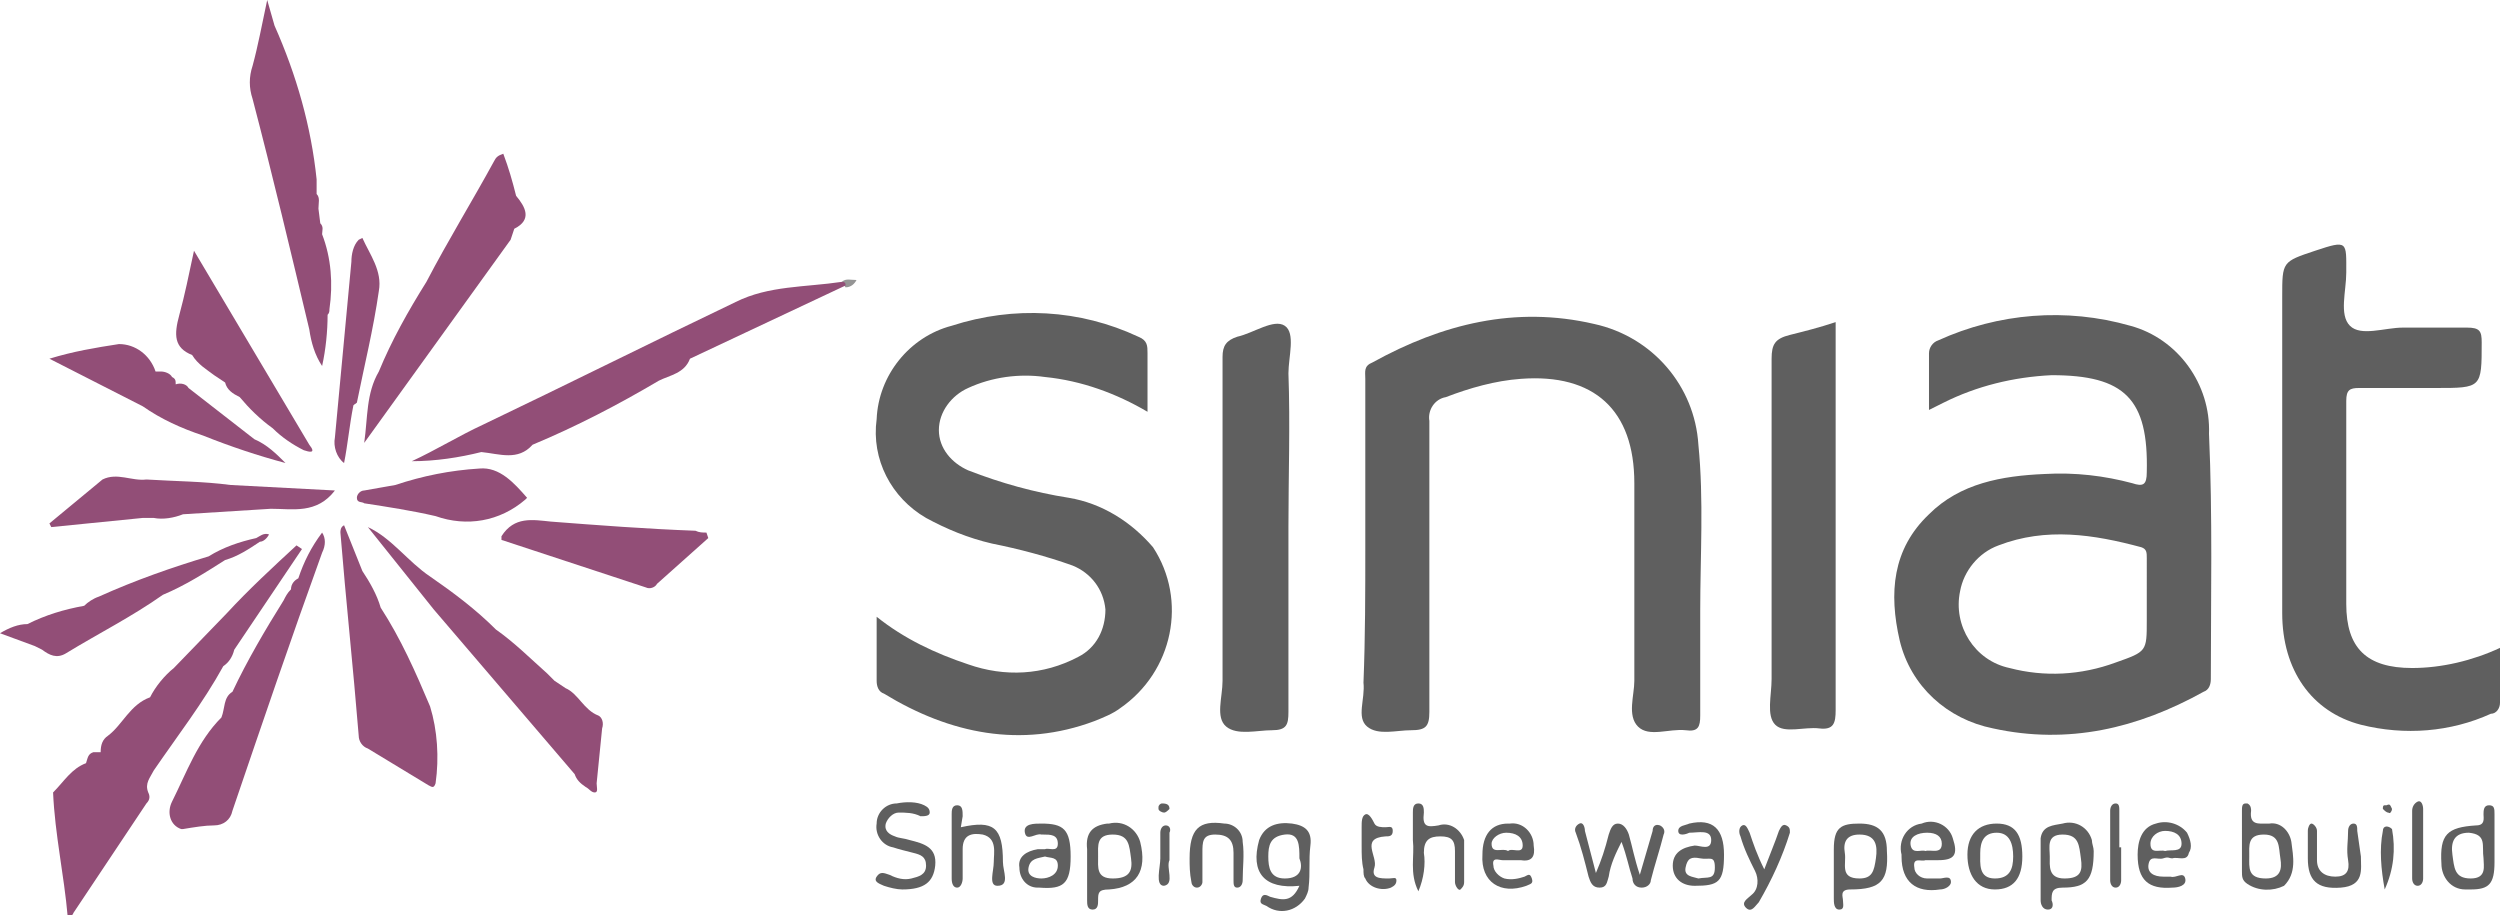 <?xml version="1.0" encoding="utf-8"?>
<!-- Generator: Adobe Illustrator 26.0.2, SVG Export Plug-In . SVG Version: 6.00 Build 0)  -->
<svg version="1.1" id="Calque_1" xmlns="http://www.w3.org/2000/svg" xmlns:xlink="http://www.w3.org/1999/xlink" x="0px" y="0px"
	 viewBox="0 0 136.6 50" style="enable-background:new 0 0 136.6 50;" xml:space="preserve">
<style type="text/css">
	.st0{fill:#5F5F5F;}
	.st1{fill:#959595;}
	.st2{fill:#924E77;}
</style>
<g id="Calque_2_00000103964449951505543120000010117540226431878028_">
	<g id="Calque_1-2">
		<g id="Groupe_946">
			<path id="Tracé_9654" class="st0" d="M74.6,29.9v-9.2c0-0.4-0.1-0.7,0.4-0.9c3.8-2.1,7.8-3.1,12.1-2.1c3.2,0.7,5.5,3.4,5.7,6.6
				c0.3,3,0.1,6.1,0.1,9.1c0,1.9,0,3.8,0,5.7c0,0.6-0.1,0.9-0.8,0.8c-0.9-0.1-2,0.4-2.6-0.2s-0.2-1.7-0.2-2.5c0-3.6,0-7.2,0-10.8
				c0-4-2.2-6-6.2-5.7c-1.4,0.1-2.8,0.5-4.1,1c-0.6,0.1-1,0.7-0.9,1.3c0,5.3,0,10.6,0,15.9c0,0.8-0.2,1-1,1s-1.8,0.3-2.4-0.2
				s-0.1-1.5-0.2-2.4C74.6,34.8,74.6,32.3,74.6,29.9z"/>
			<path id="Tracé_9655" class="st0" d="M62.7,22.5c-1.7-1-3.6-1.7-5.6-1.9c-1.4-0.2-2.9,0-4.2,0.6c-0.9,0.4-1.6,1.3-1.6,2.3
				c0,1,0.7,1.8,1.6,2.2c1.8,0.7,3.6,1.2,5.5,1.5c1.8,0.3,3.4,1.3,4.6,2.7c1.9,2.9,1.1,6.8-1.8,8.8c-0.4,0.3-0.9,0.5-1.4,0.7
				c-4,1.5-7.9,0.7-11.5-1.5c-0.3-0.1-0.4-0.4-0.4-0.7c0-1.1,0-2.2,0-3.5c1.5,1.2,3.2,2,5,2.6c2,0.7,4.1,0.6,6-0.4
				c1-0.5,1.5-1.5,1.5-2.6c-0.1-1.1-0.8-2-1.8-2.4c-1.4-0.5-2.9-0.9-4.4-1.2c-1.3-0.3-2.5-0.8-3.6-1.4c-1.9-1.1-3-3.2-2.7-5.4
				c0.1-2.4,1.8-4.5,4.1-5.1c3.4-1.1,7-0.9,10.2,0.6c0.5,0.2,0.5,0.5,0.5,0.9C62.7,20.4,62.7,21.4,62.7,22.5z"/>
			<path id="Tracé_9656" class="st0" d="M136.6,35.4c0,1.1,0,2,0,3c0,0.3-0.2,0.6-0.5,0.6c-2.2,1-4.7,1.2-7.1,0.6
				c-2.7-0.7-4.3-3-4.3-6.1c0-5.8,0-11.5,0-17.3c0-1.9,0-1.9,1.8-2.5c1.8-0.6,1.7-0.5,1.7,1.2c0,1-0.4,2.3,0.2,2.9s1.9,0.1,2.9,0.1
				c1.2,0,2.4,0,3.5,0c0.7,0,0.8,0.2,0.8,0.8c0,2.5,0,2.5-2.5,2.5c-1.4,0-2.8,0-4.2,0c-0.5,0-0.7,0.1-0.7,0.7c0,3.7,0,7.4,0,11.1
				c0,2.4,1.1,3.5,3.6,3.5C133.4,36.5,135.1,36.1,136.6,35.4z"/>
			<path id="Tracé_9657" class="st0" d="M100.3,17.6v5.1c0,5.4,0,10.7,0,16.1c0,0.7-0.1,1.1-0.9,1s-1.9,0.3-2.4-0.2
				s-0.2-1.6-0.2-2.5c0-5.8,0-11.6,0-17.5c0-0.8,0.2-1.1,1-1.3S99.4,17.9,100.3,17.6z"/>
			<path id="Tracé_9658" class="st0" d="M70.4,28.8c0,3.4,0,6.7,0,10.1c0,0.7-0.1,1-0.9,1s-1.9,0.3-2.5-0.2s-0.2-1.6-0.2-2.5
				c0-5.9,0-11.8,0-17.7c0-0.6,0.2-0.9,0.8-1.1c0.9-0.2,2-1,2.6-0.6s0.2,1.7,0.2,2.6C70.5,23.2,70.4,26,70.4,28.8z"/>
			<path id="Tracé_9659" class="st0" d="M87.2,47.7c0.3-0.7,0.5-1.3,0.7-2.1c0.1-0.3,0.2-0.6,0.5-0.6s0.5,0.3,0.6,0.6
				c0.2,0.7,0.3,1.3,0.6,2.2l0.7-2.4c0-0.2,0.1-0.4,0.4-0.3c0.2,0.1,0.3,0.3,0.2,0.5l0,0c-0.2,0.8-0.5,1.7-0.7,2.5
				c0,0.2-0.2,0.4-0.5,0.4c-0.3,0-0.5-0.2-0.5-0.5c-0.2-0.6-0.3-1.2-0.6-2c-0.3,0.6-0.6,1.2-0.7,1.9c-0.1,0.3-0.1,0.6-0.5,0.6
				s-0.5-0.3-0.6-0.6c-0.2-0.8-0.4-1.6-0.7-2.4c-0.1-0.2,0-0.4,0.2-0.5s0.3,0.2,0.3,0.4L87.2,47.7z"/>
			<path id="Tracé_9660" class="st0" d="M49.3,48.6c-0.3,0-0.7-0.1-1-0.2c-0.2-0.1-0.6-0.2-0.4-0.5s0.4-0.2,0.7-0.1
				c0.4,0.2,0.8,0.3,1.2,0.2c0.4-0.1,0.8-0.2,0.8-0.7s-0.3-0.6-0.7-0.7s-0.8-0.2-1.1-0.3c-0.6-0.1-1-0.7-0.9-1.3
				c0-0.6,0.5-1.1,1.1-1.1c0.5-0.1,1.1-0.1,1.5,0.1c0.2,0.1,0.3,0.2,0.3,0.4s-0.3,0.2-0.5,0.2c-0.4-0.2-0.8-0.2-1.2-0.2
				c-0.3,0-0.6,0.3-0.7,0.6c-0.1,0.4,0.2,0.6,0.5,0.7c0.2,0.1,0.5,0.1,0.8,0.2c0.8,0.2,1.5,0.4,1.4,1.4C51,48.2,50.5,48.6,49.3,48.6
				z"/>
			<path id="Tracé_9661" class="st0" d="M52.5,45.2c1.8-0.4,2.3,0,2.3,1.9c0,0.5,0.4,1.3-0.3,1.3c-0.5,0-0.2-0.8-0.2-1.3
				s0.2-1.3-0.6-1.5c-0.6-0.1-1.1,0-1.1,0.8V48c0,0.2-0.1,0.5-0.3,0.5s-0.3-0.2-0.3-0.5v-3.5c0-0.2,0-0.5,0.3-0.5s0.3,0.3,0.3,0.6
				L52.5,45.2z"/>
			<path id="Tracé_9662" class="st0" d="M77.5,48.7c-0.5-1-0.2-1.9-0.3-2.8c0-0.5,0-1,0-1.5c0-0.2,0-0.5,0.3-0.5s0.3,0.3,0.3,0.5
				c-0.1,0.8,0.2,0.8,0.8,0.7c0.6-0.2,1.2,0.2,1.4,0.8c0,0.1,0,0.3,0,0.4c0,0.6,0,1.2,0,1.9c0,0.2-0.1,0.3-0.2,0.4s-0.3-0.2-0.3-0.4
				c0-0.5,0-1.1,0-1.7s-0.2-0.8-0.8-0.8s-0.9,0.2-0.9,0.9C77.9,47.2,77.8,48,77.5,48.7z"/>
			<path id="Tracé_9663" class="st0" d="M96.4,47.5c0.3-0.8,0.6-1.5,0.8-2.1c0.1-0.2,0.2-0.4,0.4-0.3c0.2,0.1,0.2,0.2,0.2,0.4
				c0,0,0,0,0,0l0,0c-0.4,1.3-1,2.6-1.7,3.8c-0.2,0.2-0.4,0.6-0.7,0.3s0.1-0.5,0.3-0.7c0.4-0.3,0.4-0.9,0.2-1.3
				c-0.3-0.6-0.6-1.2-0.8-1.9c-0.1-0.2-0.1-0.5,0.1-0.6s0.3,0.2,0.4,0.4C95.8,46.1,96,46.7,96.4,47.5z"/>
			<path id="Tracé_9664" class="st0" d="M65,46.9c0-1.6,0.5-2.1,1.9-1.9c0.5,0,1,0.4,1,1c0.1,0.7,0,1.4,0,2.1
				c0,0.2-0.1,0.4-0.3,0.4s-0.2-0.2-0.2-0.4c0-0.5,0-1,0-1.5c0-0.7-0.3-1-1-1s-0.7,0.4-0.7,1c0,0.5,0,1.1,0,1.6
				c0,0.1-0.1,0.3-0.3,0.3c-0.2,0-0.3-0.2-0.3-0.3C65,47.7,65,47.3,65,46.9z"/>
			<path id="Tracé_9665" class="st0" d="M129,46.8c0,0.7,0.2,1.6-1.1,1.7s-1.8-0.4-1.8-1.6v-1.5c0-0.2,0.1-0.4,0.2-0.4
				s0.3,0.2,0.3,0.4c0,0.5,0,1,0,1.6s0.4,0.9,1,0.9c0.6,0,0.8-0.3,0.7-0.9s0-1,0-1.6c0-0.2,0.1-0.4,0.3-0.4s0.2,0.2,0.2,0.4
				L129,46.8z"/>
			<path id="Tracé_9666" class="st0" d="M74.4,46.2c0-0.3,0-0.7,0-1s0-0.6,0.2-0.7s0.4,0.3,0.5,0.5s0.4,0.2,0.6,0.2
				s0.4-0.1,0.4,0.2s-0.2,0.3-0.4,0.3c-1.4,0.1-0.4,1.1-0.6,1.7s0.3,0.6,0.8,0.6c0.2,0,0.4-0.1,0.4,0.1s-0.1,0.3-0.3,0.4
				c-0.5,0.2-1.2,0-1.4-0.5c0,0,0,0,0,0c-0.1-0.1-0.1-0.3-0.1-0.5C74.4,47.1,74.4,46.7,74.4,46.2z"/>
			<path id="Tracé_9667" class="st0" d="M131.8,46.2v-1.9c0-0.2,0.1-0.4,0.3-0.5s0.3,0.2,0.3,0.4v3.8c0,0.2-0.1,0.4-0.3,0.4
				s-0.3-0.2-0.3-0.4C131.8,47.5,131.8,46.8,131.8,46.2z"/>
			<path id="Tracé_9668" class="st0" d="M115.9,46.3v1.8c0,0.2-0.1,0.4-0.3,0.4c-0.2,0-0.3-0.2-0.3-0.4v-3.8c0-0.2,0.1-0.4,0.3-0.4
				s0.2,0.2,0.2,0.4V46.3z"/>
			<path id="Tracé_9669" class="st0" d="M63.9,47c-0.2,0.4,0.3,1.3-0.3,1.4c-0.5,0-0.2-1-0.2-1.5c0-0.5,0-0.9,0-1.4
				c0-0.2,0.1-0.4,0.3-0.4c0.2,0,0.3,0.2,0.2,0.4L63.9,47z"/>
			<path id="Tracé_9670" class="st0" d="M130.3,48.6c-0.2-1.1-0.3-2.2-0.1-3.2c0-0.3,0.3-0.3,0.5-0.1
				C130.9,46.4,130.8,47.5,130.3,48.6z"/>
			<path id="Tracé_9671" class="st0" d="M63.9,44.2c-0.1,0.1-0.2,0.2-0.3,0.2c-0.1,0-0.3-0.1-0.3-0.2c0,0,0,0,0,0c0,0,0,0,0-0.1
				c0-0.1,0.1-0.2,0.2-0.2C63.8,43.9,63.9,44,63.9,44.2z"/>
			<path id="Tracé_9672" class="st0" d="M130.7,44.2c0,0.1-0.1,0.3-0.2,0.2c-0.1,0-0.2-0.1-0.3-0.2c0-0.1,0-0.2,0.1-0.2h0.1
				C130.6,43.9,130.6,44,130.7,44.2z"/>
			<path id="Tracé_9673" class="st1" d="M46.2,15.7L46,15.4c0.2-0.2,0.5-0.1,0.8-0.1C46.7,15.5,46.5,15.7,46.2,15.7z"/>
			<path id="Tracé_9674" class="st0" d="M120.7,23.7c0.1-2.7-1.7-5.2-4.3-5.9c-3.5-1-7.2-0.7-10.5,0.8c-0.3,0.1-0.5,0.4-0.5,0.7
				c0,1,0,2,0,3.1l0.8-0.4c1.8-0.9,3.8-1.4,5.9-1.5c4,0,5.3,1.3,5.2,5.3c0,0.7-0.2,0.8-0.8,0.6c-1.5-0.4-3.1-0.6-4.8-0.5
				c-2.3,0.1-4.6,0.5-6.3,2.2c-2,1.9-2.2,4.3-1.6,6.9c0.6,2.5,2.6,4.3,5.1,4.8c4.1,0.9,7.9,0,11.5-2c0.3-0.1,0.4-0.4,0.4-0.7
				C120.8,32.7,120.9,28.2,120.7,23.7z M117.3,33.9c0,1.7,0,1.7-1.7,2.3c-1.9,0.7-3.9,0.8-5.8,0.3c-1.9-0.4-3.1-2.3-2.7-4.2
				c0.2-1.1,1-2.1,2.1-2.5c2.6-1,5.2-0.6,7.8,0.1c0.3,0.1,0.3,0.3,0.3,0.6C117.3,30.6,117.3,33.9,117.3,33.9z"/>
			<path id="Tracé_9675" class="st0" d="M70.6,45c-0.8-0.1-1.5,0.1-1.8,0.9c-0.5,1.8,0.3,2.7,2.2,2.5c-0.4,0.9-0.9,0.8-1.6,0.6
				c-0.2-0.1-0.4-0.2-0.5,0.1s0.1,0.3,0.3,0.4c0.7,0.5,1.6,0.3,2.1-0.4c0,0,0,0,0,0c0.1-0.2,0.2-0.4,0.2-0.6c0.1-0.8,0-1.5,0.1-2.3
				S71.3,45.1,70.6,45z M70.2,48c-0.8,0-0.9-0.6-0.9-1.2s0.1-1.1,0.9-1.2s0.8,0.6,0.8,1.3C71.2,47.4,71.1,48,70.2,48z"/>
			<path id="Tracé_9676" class="st0" d="M103.1,46.5c0-1.1-0.5-1.5-1.5-1.5s-1.4,0.2-1.4,1.4v1c0,0.5,0,1.1,0,1.7
				c0,0.2,0,0.6,0.3,0.6s0.2-0.3,0.2-0.5s-0.2-0.6,0.4-0.6C102.8,48.6,103.2,48.1,103.1,46.5z M101.6,48c-1.1,0-0.7-0.8-0.8-1.4
				s0.1-1,0.8-1c0.9,0,1,0.6,0.9,1.3S102.3,48,101.6,48L101.6,48z"/>
			<path id="Tracé_9677" class="st0" d="M62.3,46c-0.2-0.7-0.9-1.2-1.7-1c0,0,0,0-0.1,0c-0.8,0.1-1.2,0.5-1.1,1.4
				c0,0.4,0,0.7,0,1.1v1.7c0,0.2,0,0.5,0.3,0.5s0.3-0.3,0.3-0.5c0-0.4,0-0.6,0.6-0.6C62.1,48.5,62.7,47.6,62.3,46z M60.8,48
				c-0.9,0-0.8-0.6-0.8-1.2s-0.1-1.2,0.8-1.2s0.9,0.6,1,1.3S61.7,48,60.8,48L60.8,48z"/>
			<path id="Tracé_9678" class="st0" d="M125.2,46c-0.1-0.6-0.6-1.1-1.2-1c0,0,0,0,0,0h-0.1c-0.5,0-1,0.1-0.9-0.7
				c0-0.1,0-0.3-0.2-0.4c0,0,0,0,0,0h-0.1c-0.2,0-0.2,0.2-0.2,0.4V46l0,0v1.6c0,0.3,0,0.5,0.3,0.7c0.6,0.4,1.4,0.4,2,0.1
				C125.5,47.7,125.3,46.8,125.2,46z M123.8,48c-1,0-0.9-0.6-0.9-1.2s-0.1-1.2,0.8-1.2s0.8,0.7,0.9,1.3S124.6,48,123.8,48z"/>
			<path id="Tracé_9679" class="st0" d="M114.3,45.9c-0.2-0.7-0.9-1.1-1.6-0.9c-0.5,0.1-1.1,0.1-1.2,0.8c0,1.1,0,2.3,0,3.4
				c0,0.2,0.1,0.5,0.4,0.5s0.3-0.3,0.2-0.5c0-0.4,0-0.7,0.6-0.7c1.3,0,1.7-0.4,1.7-2C114.4,46.3,114.3,46.1,114.3,45.9z M112.8,48
				c-0.9,0-0.8-0.7-0.8-1.2s-0.2-1.2,0.7-1.2s0.9,0.6,1,1.3S113.7,48,112.8,48L112.8,48z"/>
			<path id="Tracé_9680" class="st0" d="M136.3,46.1c0-0.5,0-1.1,0-1.6c0-0.3,0-0.5-0.3-0.5s-0.3,0.3-0.3,0.5s0.1,0.6-0.4,0.6
				c-1.6,0.1-2,0.5-1.9,2.1c0,0.7,0.5,1.4,1.3,1.4c0.1,0,0.2,0,0.3,0c1,0,1.3-0.3,1.3-1.5L136.3,46.1L136.3,46.1z M135.7,46.9
				c0,0.4,0.2,1.1-0.7,1.1s-0.9-0.6-1-1.3s0.1-1.2,0.9-1.2C135.9,45.6,135.6,46.2,135.7,46.9L135.7,46.9z"/>
			<path id="Tracé_9681" class="st0" d="M92.3,45c-0.2,0.1-0.6,0.1-0.6,0.4s0.4,0.2,0.6,0.1c0.5,0,1.2-0.2,1.2,0.4
				s-0.6,0.3-0.9,0.3c-0.7,0.1-1.2,0.4-1.2,1.1s0.5,1.1,1.2,1.1c1.3,0,1.6-0.2,1.6-1.7C94.2,45.3,93.6,44.7,92.3,45z M92.8,48
				c-0.3-0.1-0.8-0.1-0.7-0.6s0.3-0.6,0.8-0.5s0.8-0.2,0.8,0.5S93.3,47.9,92.8,48z"/>
			<path id="Tracé_9682" class="st0" d="M56.9,45c-0.4,0-1,0-0.9,0.5s0.6,0,0.9,0.1H57c0.4,0,0.8,0,0.8,0.5s-0.5,0.2-0.7,0.3
				c-0.1,0-0.3,0-0.4,0c-0.6,0.1-1.1,0.4-1,1c0,0.6,0.4,1.1,1,1.1c0,0,0,0,0,0h0.1c1.3,0.1,1.7-0.2,1.7-1.7S58.1,45,56.9,45z
				 M56.9,48c-0.3,0-0.8-0.1-0.7-0.6s0.5-0.5,0.9-0.6c0.3,0.1,0.7,0,0.7,0.5S57.3,48,56.9,48L56.9,48z"/>
			<path id="Tracé_9683" class="st0" d="M119.5,45.5c-0.4-0.5-1.1-0.7-1.7-0.5c-0.8,0.2-1,1-1,1.7c0,1.4,0.6,1.9,1.9,1.8
				c0.3,0,0.8-0.1,0.7-0.5s-0.5,0-0.8-0.1h-0.4c-0.5,0-0.9-0.2-0.8-0.7s0.5-0.2,0.8-0.3s0.3,0,0.5,0c0.3-0.1,0.8,0.2,0.9-0.3
				C119.8,46.3,119.7,45.9,119.5,45.5z M118.3,46.5c-0.3-0.1-0.8,0.2-0.8-0.4c0-0.4,0.4-0.7,0.8-0.7l0,0c0.5,0,0.9,0.2,0.9,0.7
				S118.6,46.4,118.3,46.5L118.3,46.5z"/>
			<path id="Tracé_9684" class="st0" d="M105.2,47c0.2,0,0.5,0,0.7,0c0.9,0,1.1-0.3,0.8-1.2c-0.2-0.7-1-1.1-1.7-0.8
				c-0.8,0.1-1.3,0.9-1.1,1.7c0,0,0,0,0,0.1c0,1.4,0.8,2,2.1,1.8c0.3,0,0.6-0.2,0.6-0.4c0-0.4-0.4-0.2-0.6-0.2s-0.4,0-0.7,0
				c-0.4,0-0.7-0.3-0.7-0.6c0,0,0,0,0,0C104.5,46.8,105,47.1,105.2,47z M105.3,45.5c0.5,0,0.8,0.2,0.8,0.6c0,0.6-0.6,0.3-0.9,0.4
				c-0.2-0.1-0.7,0.2-0.8-0.3S104.8,45.5,105.3,45.5z"/>
			<path id="Tracé_9685" class="st0" d="M82.1,47c0.3,0,0.7,0,1,0c0.6,0.1,0.8-0.2,0.7-0.8c0-0.7-0.6-1.3-1.3-1.2c0,0,0,0,0,0h-0.1
				c-0.9,0-1.4,0.6-1.4,1.7c-0.1,1.5,1,2.2,2.4,1.7c0.2-0.1,0.4-0.1,0.3-0.4s-0.2-0.2-0.4-0.1c-0.3,0.1-0.7,0.2-1.1,0.1
				c-0.3-0.1-0.6-0.4-0.6-0.7C81.5,46.8,81.9,47,82.1,47z M82.3,45.5c0.5,0,0.9,0.2,0.9,0.7s-0.6,0.1-0.8,0.3
				c-0.3-0.2-0.9,0.2-0.9-0.4C81.5,45.8,81.9,45.5,82.3,45.5z"/>
			<path id="Tracé_9686" class="st0" d="M109.1,45c-1,0-1.6,0.6-1.6,1.7s0.5,1.9,1.5,1.9s1.5-0.6,1.5-1.8S110.1,45,109.1,45z
				 M109,48c-0.9,0-0.8-0.8-0.8-1.4s0.2-1.1,0.9-1.1s0.9,0.6,0.9,1.3S109.8,48,109,48z"/>
			<g id="Groupe_945">
				<path id="Tracé_9687" class="st2" d="M12.2,36.4L12.2,36.4c0.3-0.2,0.5-0.5,0.6-0.9l3.7-5.5l-0.3-0.2c-1.3,1.2-2.6,2.4-3.8,3.7
					l-2.9,3c-0.5,0.4-1,1-1.3,1.6c-1.1,0.4-1.5,1.5-2.3,2.1c-0.3,0.2-0.4,0.5-0.4,0.9l0,0H5.3H5.1c-0.3,0.1-0.3,0.3-0.4,0.6l0,0
					c-0.8,0.3-1.2,1-1.8,1.6h0c0.1,2.3,0.6,4.5,0.8,6.8C3.9,50,4,50,4,49.9l4-6c0.2-0.2,0.2-0.4,0.1-0.6c-0.2-0.5,0.1-0.8,0.3-1.2
					C9.7,40.2,11.1,38.4,12.2,36.4z"/>
				<path id="Tracé_9688" class="st2" d="M46,15.4c-2,0.3-4,0.2-5.8,1.1c-4.6,2.2-9.2,4.5-13.8,6.7c-1.3,0.6-2.6,1.4-3.9,2
					c1.3,0,2.6-0.2,3.8-0.5l0,0c1,0.1,2,0.5,2.8-0.4l0,0c2.4-1,4.7-2.2,6.9-3.5c0.6-0.3,1.4-0.4,1.7-1.2l0,0l8.5-4
					C46.2,15.5,46.2,15.4,46,15.4z"/>
				<path id="Tracé_9689" class="st2" d="M16.9,18c0.1,0.7,0.3,1.4,0.7,2c0.2-0.9,0.3-1.9,0.3-2.8c0.1-0.1,0.1-0.2,0.1-0.3
					c0.2-1.4,0.1-2.8-0.4-4.1l0,0c0-0.2,0.1-0.4-0.1-0.6l-0.1-0.8l0,0c0-0.3,0.1-0.6-0.1-0.8V9.8l0,0C17,6.9,16.2,4.1,15,1.4l0,0
					L14.6,0c-0.3,1.4-0.5,2.5-0.8,3.6c-0.2,0.6-0.2,1.2,0,1.8C14.9,9.6,15.9,13.8,16.9,18z"/>
				<path id="Tracé_9690" class="st2" d="M16.3,31.6c-0.2,0.1-0.4,0.3-0.4,0.6c-0.2,0.2-0.3,0.4-0.4,0.6c-1,1.6-2,3.3-2.8,5
					c-0.5,0.3-0.4,0.9-0.6,1.4l0,0c-1.3,1.3-1.9,3-2.7,4.6c-0.3,0.6-0.1,1.3,0.5,1.5H10l0,0c0.6-0.1,1.2-0.2,1.7-0.2
					c0.5,0,0.9-0.3,1-0.8c1.6-4.7,3.2-9.4,4.9-14.1c0.2-0.4,0.2-0.8,0-1.1C17,29.9,16.6,30.7,16.3,31.6z"/>
				<path id="Tracé_9691" class="st2" d="M10.5,19.4c0.3,0.5,0.8,0.8,1.2,1.1l0,0l0.6,0.4c0.1,0.4,0.4,0.6,0.8,0.8l0,0
					c0.5,0.6,1.1,1.2,1.8,1.7c0.5,0.5,1.1,0.9,1.7,1.2c0.3,0.1,0.7,0.2,0.3-0.3l0,0l-6.3-10.6c-0.3,1.4-0.5,2.4-0.8,3.5
					S9.5,19,10.5,19.4z"/>
				<path id="Tracé_9692" class="st2" d="M12.6,26.5c-1.5-0.2-3-0.2-4.6-0.3c-0.8,0.1-1.6-0.4-2.4,0l0,0l-2.9,2.4l0.1,0.2l5-0.5
					h0.6c0.5,0.1,1.1,0,1.6-0.2l0,0l4.8-0.3c1.2,0,2.5,0.3,3.5-1L12.6,26.5L12.6,26.5z"/>
				<path id="Tracé_9693" class="st2" d="M27.9,13.1L27.9,13.1l0.2-0.6c1-0.5,0.6-1.2,0.1-1.8l0,0c-0.2-0.8-0.4-1.5-0.7-2.3
					c-0.3,0.1-0.4,0.2-0.5,0.4c-1.2,2.2-2.5,4.3-3.7,6.6c-1,1.6-1.9,3.2-2.6,4.9c-0.7,1.2-0.6,2.5-0.8,3.9L27.9,13.1z"/>
				<path id="Tracé_9694" class="st2" d="M19.5,27.2c0,0.3,0.3,0.2,0.4,0.3c1.3,0.2,2.6,0.4,3.9,0.7c1.7,0.6,3.5,0.3,4.9-0.9
					l0.1-0.1c-0.7-0.8-1.5-1.7-2.6-1.6c-1.6,0.1-3.1,0.4-4.6,0.9l0,0c-0.6,0.1-1.1,0.2-1.7,0.3C19.7,26.8,19.5,27,19.5,27.2z"/>
				<path id="Tracé_9695" class="st2" d="M3.6,35.7c1.8-1.1,3.6-2,5.3-3.2c1.2-0.5,2.3-1.2,3.4-1.9c0.7-0.2,1.3-0.6,1.9-1
					c0.2,0,0.4-0.2,0.5-0.4c-0.3-0.1-0.5,0.1-0.7,0.2l0,0c-0.9,0.2-1.8,0.5-2.6,1c-2,0.6-4,1.3-6,2.2c-0.3,0.1-0.6,0.3-0.8,0.5l0,0
					c-1.1,0.2-2.1,0.5-3.1,1c-0.5,0-1,0.2-1.5,0.5l1.9,0.7l0.4,0.2l0,0C2.7,35.8,3.1,36,3.6,35.7z"/>
				<path id="Tracé_9696" class="st2" d="M19.3,22.2c0-0.1,0.1-0.1,0.2-0.2c0.4-2,0.9-4,1.2-6.1c0.2-1.1-0.5-2-0.9-2.9l-0.2,0.1
					l0,0c-0.3,0.3-0.4,0.8-0.4,1.2c-0.3,3.2-0.6,6.4-0.9,9.6c-0.1,0.5,0.1,1.1,0.5,1.4C19,24.3,19.1,23.2,19.3,22.2z"/>
				<path id="Tracé_9697" class="st2" d="M32.7,39.1c-0.8-0.3-1.1-1.2-1.8-1.5l0,0l-0.6-0.4l-0.4-0.4l0,0c-0.9-0.8-1.8-1.7-2.8-2.4
					c-1.1-1.1-2.3-2-3.6-2.9l0,0c-1.2-0.8-2.1-2.1-3.4-2.7c1.2,1.5,2.4,3,3.6,4.5l7.7,9l0,0c0.1,0.3,0.3,0.5,0.6,0.7l0,0
					c0.2,0.1,0.3,0.3,0.5,0.3s0.1-0.3,0.1-0.5c0.1-1,0.2-2,0.3-3C33,39.5,32.9,39.2,32.7,39.1z"/>
				<path id="Tracé_9698" class="st2" d="M20.8,33.2c-0.2-0.7-0.6-1.4-1-2l0,0l-1-2.5c-0.2,0.1-0.2,0.3-0.2,0.4
					c0.3,3.7,0.7,7.4,1,11.1c0,0.3,0.2,0.6,0.5,0.7l3.3,2c0.2,0.1,0.3,0.2,0.4-0.1c0.2-1.4,0.1-2.9-0.3-4.2
					C22.7,36.7,21.9,34.9,20.8,33.2z"/>
				<path id="Tracé_9699" class="st2" d="M38.6,29.1c-0.2,0-0.4,0-0.6-0.1c-2.7-0.1-5.3-0.3-7.9-0.5c-1-0.1-2-0.3-2.7,0.8l0,0
					c0,0,0,0,0,0.1c0,0,0,0.1,0,0.1l7.9,2.6c0.2,0.1,0.5,0,0.6-0.2l2.8-2.5L38.6,29.1C38.6,29.2,38.6,29.1,38.6,29.1z"/>
				<path id="Tracé_9700" class="st2" d="M7.8,22.2c1,0.7,2.1,1.2,3.3,1.6l0,0c1.5,0.6,3,1.1,4.5,1.5c-0.5-0.5-1-1-1.7-1.3l0,0
					l-3.6-2.8C10.2,21,9.9,20.9,9.6,21l0,0c0-0.2,0-0.3-0.2-0.4c-0.1-0.2-0.4-0.3-0.6-0.3c-0.1,0-0.1,0-0.2,0H8.5l0,0
					c-0.3-0.9-1.1-1.5-2-1.5c-1.3,0.2-2.5,0.4-3.8,0.8L7.8,22.2L7.8,22.2z M8.4,20.8L8.4,20.8L8.4,20.8z M8.6,20.4L8.6,20.4
					L8.6,20.4z"/>
			</g>
		</g>
	</g>
</g>
</svg>

